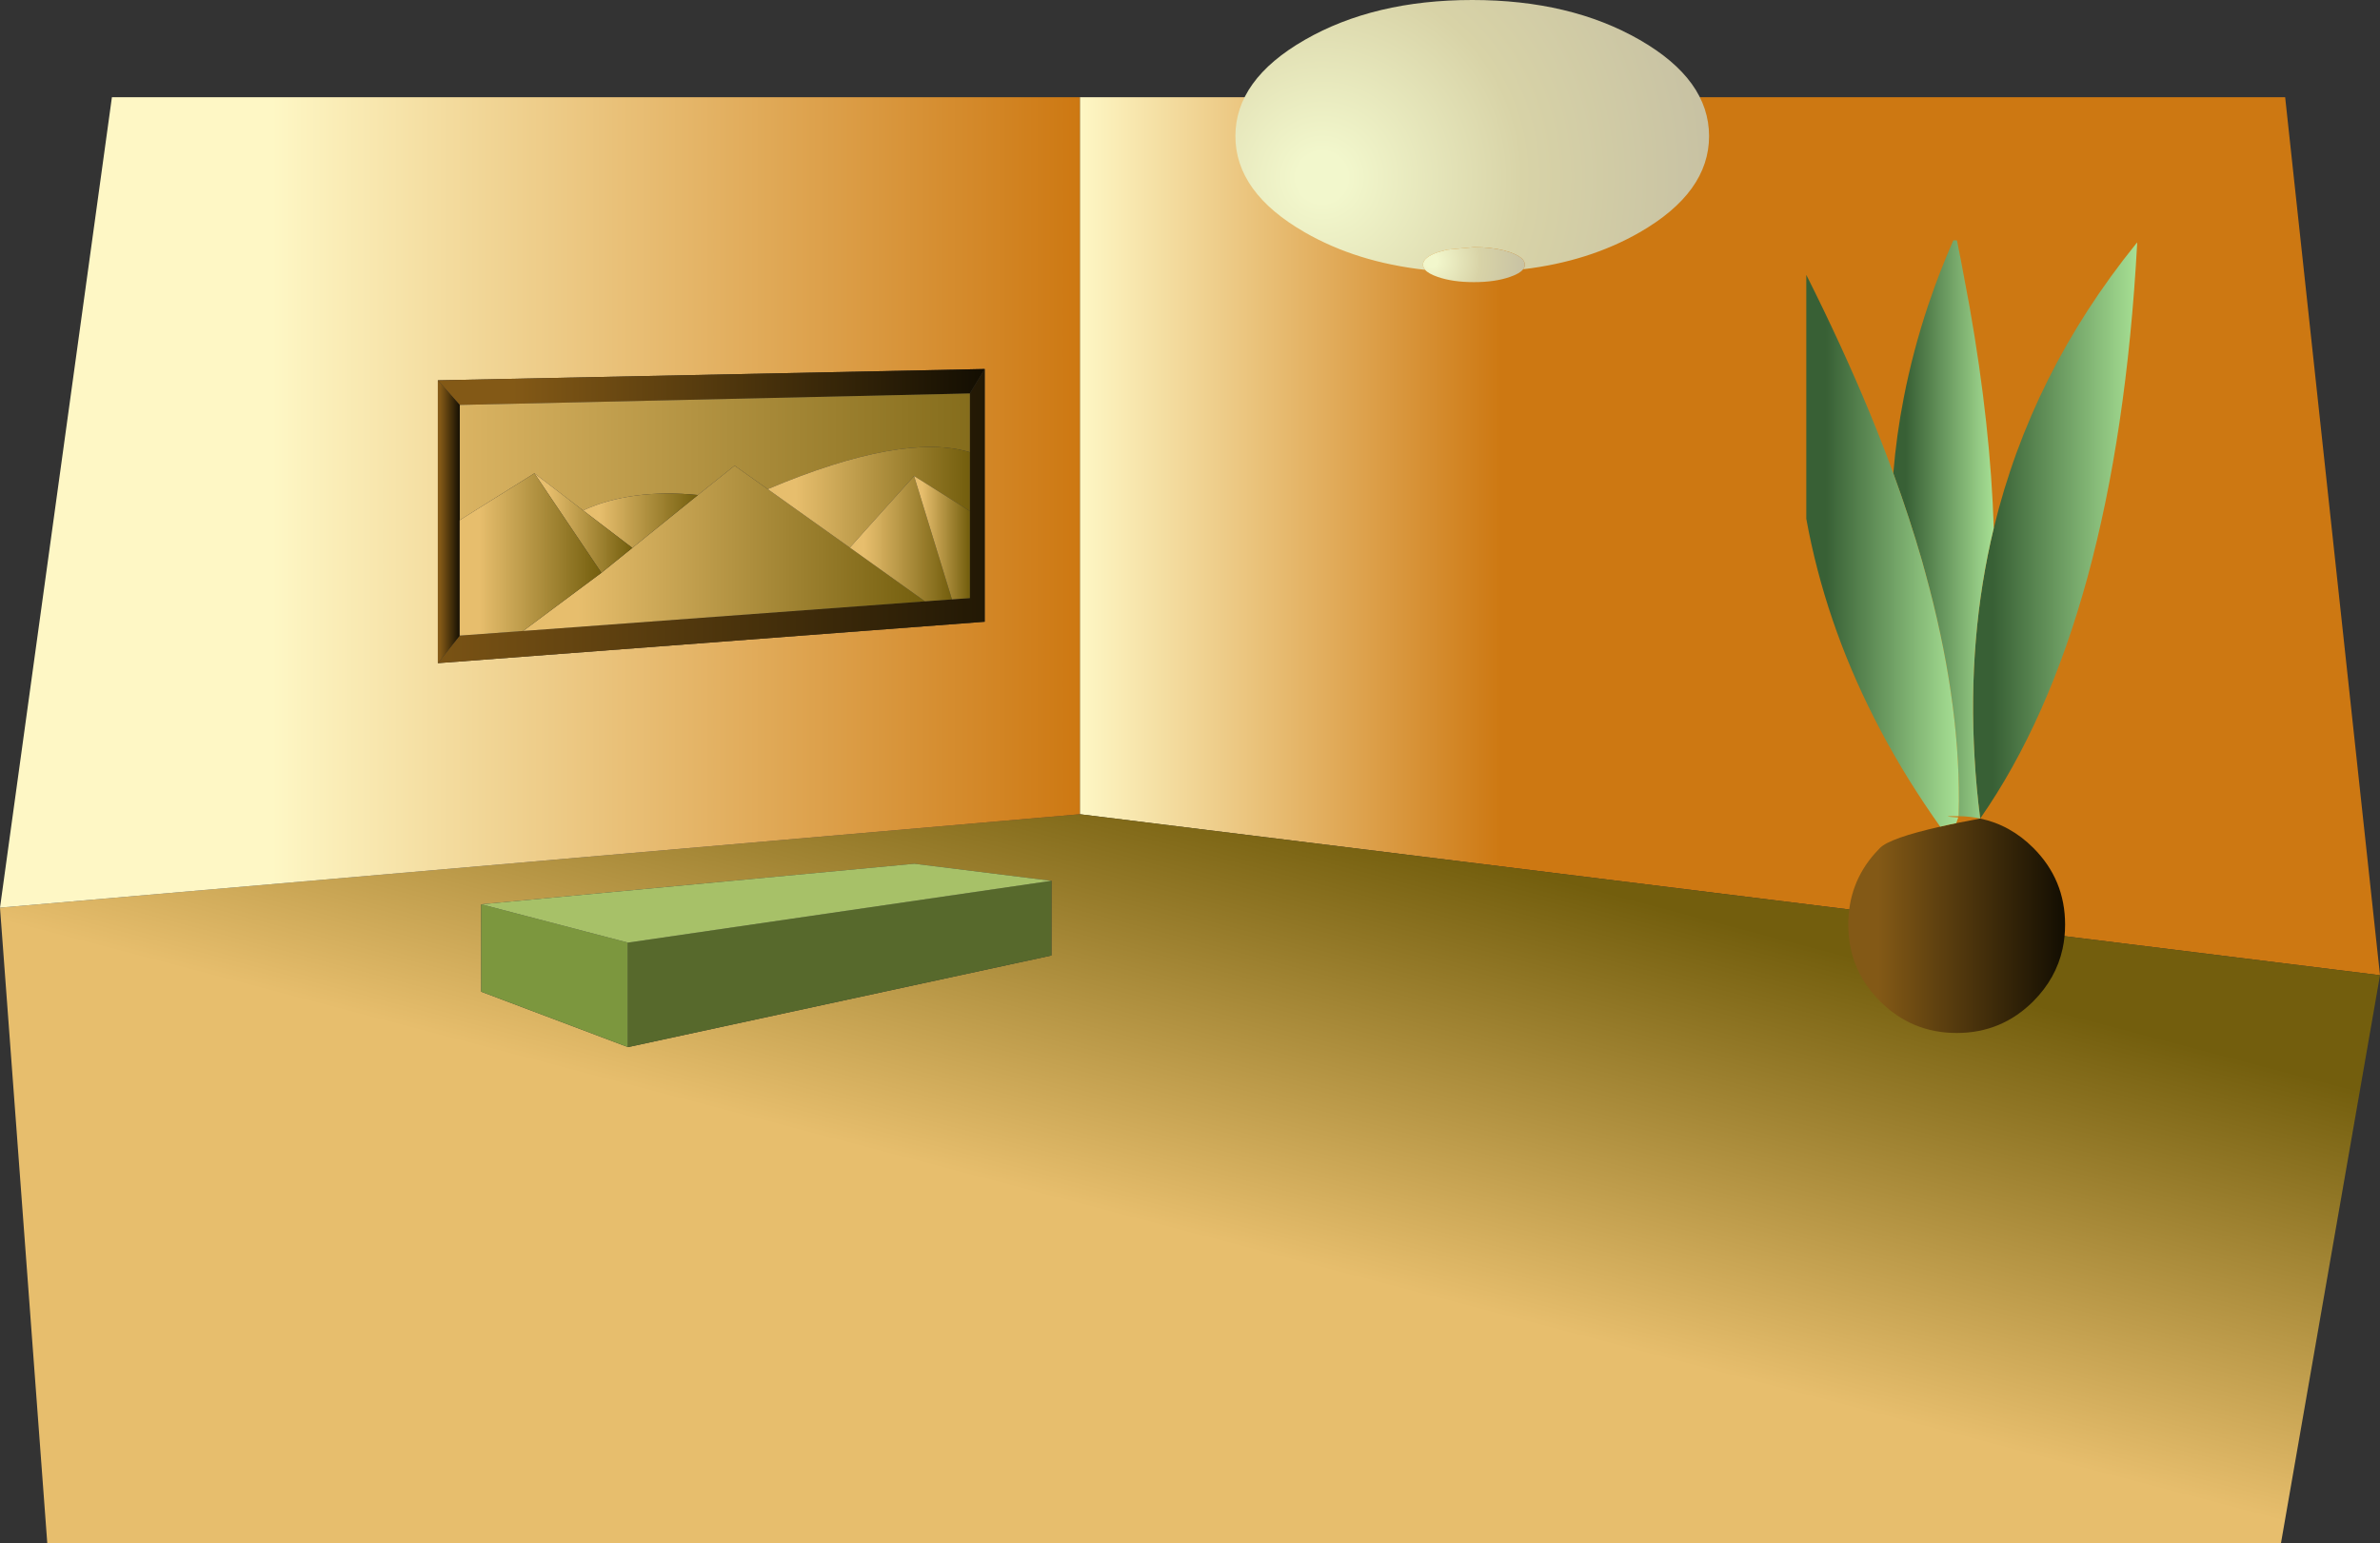 <?xml version="1.0" encoding="UTF-8" standalone="no"?>
<svg xmlns:xlink="http://www.w3.org/1999/xlink" height="551.65px" width="850.65px" xmlns="http://www.w3.org/2000/svg">
  <rect width="100%" height="100%" fill="#333333" stroke="none"/>
  <g transform="matrix(1.0, 0.0, 0.0, 1.0, 58.05, 48.9)">
    <path d="M327.9 -14.15 L758.7 -14.15 792.6 299.7 327.9 242.15 327.9 -14.15" fill="url(#gradient0)" fill-rule="evenodd" stroke="none"/>
    <path d="M792.6 299.7 L757.2 502.75 -41.15 502.75 -58.05 275.55 327.9 242.15 792.6 299.7 M113.95 274.35 L113.95 305.6 166.4 325.4 317.75 292.65 317.75 265.95 268.75 259.85 113.95 274.35" fill="url(#gradient1)" fill-rule="evenodd" stroke="none"/>
    <path d="M-58.05 275.55 L-18.05 -14.15 327.9 -14.15 327.9 242.15 -58.05 275.55 M293.9 83.0 L98.45 87.05 98.45 188.15 293.9 173.35 293.9 83.0" fill="url(#gradient2)" fill-rule="evenodd" stroke="none"/>
    <path d="M293.9 83.0 L288.6 91.75 106.25 95.85 98.45 87.05 293.9 83.0" fill="url(#gradient3)" fill-rule="evenodd" stroke="none"/>
    <path d="M288.6 91.75 L293.9 83.0 293.9 173.35 98.45 188.15 106.25 178.3 128.9 176.65 272.55 166.05 282.2 165.35 288.6 164.9 288.6 133.8 288.6 112.75 288.6 91.75" fill="url(#gradient4)" fill-rule="evenodd" stroke="none"/>
    <path d="M106.25 95.85 L288.6 91.75 288.6 112.75 Q264.65 105.55 216.35 125.95 L204.5 117.55 191.4 128.05 Q167.5 125.7 150.35 133.55 L132.95 120.3 106.25 137.05 106.25 95.85" fill="url(#gradient5)" fill-rule="evenodd" stroke="none"/>
    <path d="M272.55 166.05 L128.9 176.65 156.9 155.85 167.95 146.95 191.4 128.05 204.5 117.55 216.35 125.95 245.7 146.85 272.55 166.05" fill="url(#gradient6)" fill-rule="evenodd" stroke="none"/>
    <path d="M191.4 128.05 L167.95 146.95 150.35 133.55 Q167.5 125.7 191.4 128.05" fill="url(#gradient7)" fill-rule="evenodd" stroke="none"/>
    <path d="M288.6 112.75 L288.6 133.8 268.65 121.25 245.7 146.85 216.35 125.95 Q264.65 105.55 288.6 112.75" fill="url(#gradient8)" fill-rule="evenodd" stroke="none"/>
    <path d="M282.2 165.35 L272.55 166.05 245.7 146.85 268.65 121.25 282.2 165.35" fill="url(#gradient9)" fill-rule="evenodd" stroke="none"/>
    <path d="M288.6 133.8 L288.6 164.9 282.2 165.35 268.65 121.25 288.6 133.8" fill="url(#gradient10)" fill-rule="evenodd" stroke="none"/>
    <path d="M98.45 87.05 L106.25 95.85 106.25 137.05 106.25 178.3 98.45 188.15 98.45 87.05" fill="url(#gradient11)" fill-rule="evenodd" stroke="none"/>
    <path d="M150.35 133.55 L167.95 146.95 156.9 155.85 132.95 120.3 150.35 133.55" fill="url(#gradient12)" fill-rule="evenodd" stroke="none"/>
    <path d="M128.9 176.65 L106.25 178.3 106.25 137.05 132.95 120.3 156.9 155.85 128.9 176.65" fill="url(#gradient13)" fill-rule="evenodd" stroke="none"/>
    <path d="M166.4 325.4 L113.95 305.6 113.95 274.35 166.4 288.05 166.4 325.4" fill="#7c973e" fill-rule="evenodd" stroke="none"/>
    <path d="M317.75 265.95 L317.75 292.65 166.4 325.4 166.4 288.05 317.75 265.95" fill="#57692c" fill-rule="evenodd" stroke="none"/>
    <path d="M113.95 274.35 L268.75 259.85 317.75 265.95 166.4 288.05 113.95 274.35" fill="#a7c168" fill-rule="evenodd" stroke="none"/>
    <path d="M654.55 139.9 Q667.9 84.7 705.35 38.3 L705.8 37.75 705.8 38.3 Q698.35 173.95 649.7 243.7 648.3 232.8 647.7 222.15 645.15 178.85 654.55 139.9" fill="url(#gradient14)" fill-rule="evenodd" stroke="none"/>
    <path d="M649.7 243.7 Q660.45 245.95 668.7 254.2 680.05 265.55 680.05 281.6 680.05 286.1 679.15 290.25 676.85 300.8 668.7 309.0 657.35 320.35 641.3 320.35 625.25 320.35 613.9 309.0 L612.2 307.2 Q605.45 299.65 603.45 290.25 602.55 286.1 602.55 281.6 602.55 266.8 612.2 256.0 L613.9 254.2 Q617.45 250.65 635.4 246.6 L638.95 245.8 641.15 245.35 641.9 245.2 649.7 243.7" fill="url(#gradient15)" fill-rule="evenodd" stroke="none"/>
    <path d="M618.65 120.3 Q619.75 106.65 622.4 93.2 625.65 76.55 631.15 60.1 L631.5 59.1 Q635.15 48.3 639.85 37.6 L640.1 37.0 641.35 37.0 641.5 37.6 642.75 43.85 645.95 61.0 Q653.4 103.35 654.55 139.9 645.15 178.85 647.7 222.15 648.3 232.8 649.7 243.7 646.0 242.9 642.0 242.85 L642.0 242.7 642.1 237.4 Q642.25 200.0 630.15 156.1 L628.9 151.55 Q624.5 136.3 618.65 120.3" fill="url(#gradient16)" fill-rule="evenodd" stroke="none"/>
    <path d="M635.4 246.6 L632.75 242.8 Q620.8 225.5 611.8 207.75 594.2 173.1 587.55 136.55 L587.55 49.35 Q600.35 74.8 610.2 98.6 614.75 109.6 618.65 120.3 624.5 136.3 628.9 151.55 L630.15 156.1 Q642.25 200.0 642.1 237.4 L642.0 242.7 641.95 242.85 641.3 242.85 Q634.65 242.85 641.85 243.3 L641.15 245.35 638.95 245.8 635.4 246.6" fill="url(#gradient17)" fill-rule="evenodd" stroke="none"/>
    <path d="M451.3 47.55 Q426.9 44.85 408.3 34.15 383.5 19.9 383.5 -0.25 383.5 -20.4 408.3 -34.65 433.1 -48.9 468.15 -48.9 503.2 -48.9 528.0 -34.65 552.8 -20.4 552.8 -0.25 552.8 19.9 528.0 34.15 509.9 44.55 486.35 47.35 486.95 46.55 486.95 45.7 486.95 43.1 481.6 41.25 L479.4 40.6 Q474.8 39.45 468.75 39.45 L459.2 40.35 455.85 41.25 Q450.55 43.1 450.55 45.7 450.55 46.65 451.3 47.55" fill="url(#gradient18)" fill-rule="evenodd" stroke="none"/>
    <path d="M486.35 47.35 Q485.15 48.9 481.6 50.1 476.3 51.95 468.75 51.95 461.2 51.95 455.85 50.1 452.5 48.95 451.3 47.55 450.55 46.65 450.55 45.7 450.55 43.1 455.85 41.25 L459.2 40.35 468.75 39.45 Q474.8 39.45 479.4 40.6 L481.6 41.25 Q486.95 43.1 486.95 45.7 486.95 46.55 486.35 47.35" fill="url(#gradient19)" fill-rule="evenodd" stroke="none"/>
  </g>
  <defs>
    <linearGradient gradientTransform="matrix(0.092, 0.0, 0.0, 0.128, 403.2, 155.1)" gradientUnits="userSpaceOnUse" id="gradient0" spreadMethod="pad" x1="-819.2" x2="819.2">
      <stop offset="0.0" stop-color="#fef7c5"/>
      <stop offset="1.0" stop-color="#cd7812"/>
    </linearGradient>
    <linearGradient gradientTransform="matrix(0.028, -0.107, 0.262, 0.069, 260.65, 296.2)" gradientUnits="userSpaceOnUse" id="gradient1" spreadMethod="pad" x1="-819.2" x2="819.2">
      <stop offset="0.137" stop-color="#e7be6d"/>
      <stop offset="1.0" stop-color="#735e0d"/>
    </linearGradient>
    <linearGradient gradientTransform="matrix(0.176, 0.0, 0.0, 0.133, 183.35, 159.2)" gradientUnits="userSpaceOnUse" id="gradient2" spreadMethod="pad" x1="-819.2" x2="819.2">
      <stop offset="0.0" stop-color="#fef7c5"/>
      <stop offset="1.0" stop-color="#cd7812"/>
    </linearGradient>
    <linearGradient gradientTransform="matrix(0.119, 0.0, 0.0, 0.008, 196.15, 89.4)" gradientUnits="userSpaceOnUse" id="gradient3" spreadMethod="pad" x1="-819.2" x2="819.2">
      <stop offset="0.137" stop-color="#835916"/>
      <stop offset="1.0" stop-color="#130e02"/>
    </linearGradient>
    <linearGradient gradientTransform="matrix(0.176, 0.0, 0.0, 0.133, 183.35, 159.2)" gradientUnits="userSpaceOnUse" id="gradient4" spreadMethod="pad" x1="-819.2" x2="819.2">
      <stop offset="0.137" stop-color="#835916"/>
      <stop offset="1.0" stop-color="#130e02"/>
    </linearGradient>
    <linearGradient gradientTransform="matrix(0.176, 0.0, 0.0, 0.133, 183.35, 159.2)" gradientUnits="userSpaceOnUse" id="gradient5" spreadMethod="pad" x1="-819.2" x2="819.2">
      <stop offset="0.137" stop-color="#e7be6d"/>
      <stop offset="1.0" stop-color="#735e0d"/>
    </linearGradient>
    <linearGradient gradientTransform="matrix(0.088, 0.0, 0.0, 0.036, 200.7, 147.05)" gradientUnits="userSpaceOnUse" id="gradient6" spreadMethod="pad" x1="-819.2" x2="819.2">
      <stop offset="0.137" stop-color="#e7be6d"/>
      <stop offset="1.0" stop-color="#735e0d"/>
    </linearGradient>
    <linearGradient gradientTransform="matrix(0.025, 0.0, 0.0, 0.012, 170.9, 137.25)" gradientUnits="userSpaceOnUse" id="gradient7" spreadMethod="pad" x1="-819.2" x2="819.2">
      <stop offset="0.137" stop-color="#e7be6d"/>
      <stop offset="1.0" stop-color="#735e0d"/>
    </linearGradient>
    <linearGradient gradientTransform="matrix(0.044, 0.0, 0.0, 0.022, 252.45, 128.85)" gradientUnits="userSpaceOnUse" id="gradient8" spreadMethod="pad" x1="-819.2" x2="819.2">
      <stop offset="0.137" stop-color="#e7be6d"/>
      <stop offset="1.0" stop-color="#735e0d"/>
    </linearGradient>
    <linearGradient gradientTransform="matrix(0.022, 0.0, 0.0, 0.027, 263.95, 143.65)" gradientUnits="userSpaceOnUse" id="gradient9" spreadMethod="pad" x1="-819.2" x2="819.2">
      <stop offset="0.137" stop-color="#e7be6d"/>
      <stop offset="1.0" stop-color="#735e0d"/>
    </linearGradient>
    <linearGradient gradientTransform="matrix(0.012, 0.0, 0.0, 0.027, 278.6, 143.3)" gradientUnits="userSpaceOnUse" id="gradient10" spreadMethod="pad" x1="-819.2" x2="819.2">
      <stop offset="0.137" stop-color="#e7be6d"/>
      <stop offset="1.0" stop-color="#735e0d"/>
    </linearGradient>
    <linearGradient gradientTransform="matrix(0.005, 0.0, 0.0, 0.062, 102.3, 137.6)" gradientUnits="userSpaceOnUse" id="gradient11" spreadMethod="pad" x1="-819.2" x2="819.2">
      <stop offset="0.137" stop-color="#835916"/>
      <stop offset="1.0" stop-color="#130e02"/>
    </linearGradient>
    <linearGradient gradientTransform="matrix(0.021, 0.0, 0.0, 0.022, 150.45, 138.05)" gradientUnits="userSpaceOnUse" id="gradient12" spreadMethod="pad" x1="-819.2" x2="819.2">
      <stop offset="0.137" stop-color="#e7be6d"/>
      <stop offset="1.0" stop-color="#735e0d"/>
    </linearGradient>
    <linearGradient gradientTransform="matrix(0.031, 0.0, 0.0, 0.035, 131.55, 149.3)" gradientUnits="userSpaceOnUse" id="gradient13" spreadMethod="pad" x1="-819.2" x2="819.2">
      <stop offset="0.137" stop-color="#e7be6d"/>
      <stop offset="1.0" stop-color="#735e0d"/>
    </linearGradient>
    <linearGradient gradientTransform="matrix(0.036, 0.0, 0.0, 0.126, 676.45, 140.7)" gradientUnits="userSpaceOnUse" id="gradient14" spreadMethod="pad" x1="-819.2" x2="819.2">
      <stop offset="0.125" stop-color="#386035"/>
      <stop offset="1.0" stop-color="#a7e094"/>
    </linearGradient>
    <linearGradient gradientTransform="matrix(0.047, 0.0, 0.0, 0.047, 641.25, 281.6)" gradientUnits="userSpaceOnUse" id="gradient15" spreadMethod="pad" x1="-819.2" x2="819.2">
      <stop offset="0.137" stop-color="#835916"/>
      <stop offset="1.0" stop-color="#130e02"/>
    </linearGradient>
    <linearGradient gradientTransform="matrix(0.022, 0.0, 0.0, 0.126, 636.6, 140.3)" gradientUnits="userSpaceOnUse" id="gradient16" spreadMethod="pad" x1="-819.2" x2="819.2">
      <stop offset="0.125" stop-color="#386035"/>
      <stop offset="1.0" stop-color="#a7e094"/>
    </linearGradient>
    <linearGradient gradientTransform="matrix(0.033, 0.0, 0.0, 0.12, 614.8, 147.95)" gradientUnits="userSpaceOnUse" id="gradient17" spreadMethod="pad" x1="-819.2" x2="819.2">
      <stop offset="0.125" stop-color="#386035"/>
      <stop offset="1.0" stop-color="#a7e094"/>
    </linearGradient>
    <radialGradient cx="0" cy="0" gradientTransform="matrix(0.172, 0.0, 0.0, 0.172, 414.45, 14.55)" gradientUnits="userSpaceOnUse" id="gradient18" r="819.2" spreadMethod="pad">
      <stop offset="0.063" stop-color="#f2f7cc"/>
      <stop offset="0.51" stop-color="#d8d3a7"/>
      <stop offset="1.0" stop-color="#c7c1a3"/>
    </radialGradient>
    <radialGradient cx="0" cy="0" gradientTransform="matrix(0.042, 0.0, 0.0, 0.042, 453.5, 44.4)" gradientUnits="userSpaceOnUse" id="gradient19" r="819.2" spreadMethod="pad">
      <stop offset="0.063" stop-color="#f2f7cc"/>
      <stop offset="0.51" stop-color="#d8d3a7"/>
      <stop offset="1.0" stop-color="#c7c1a3"/>
    </radialGradient>
  </defs>
</svg>

